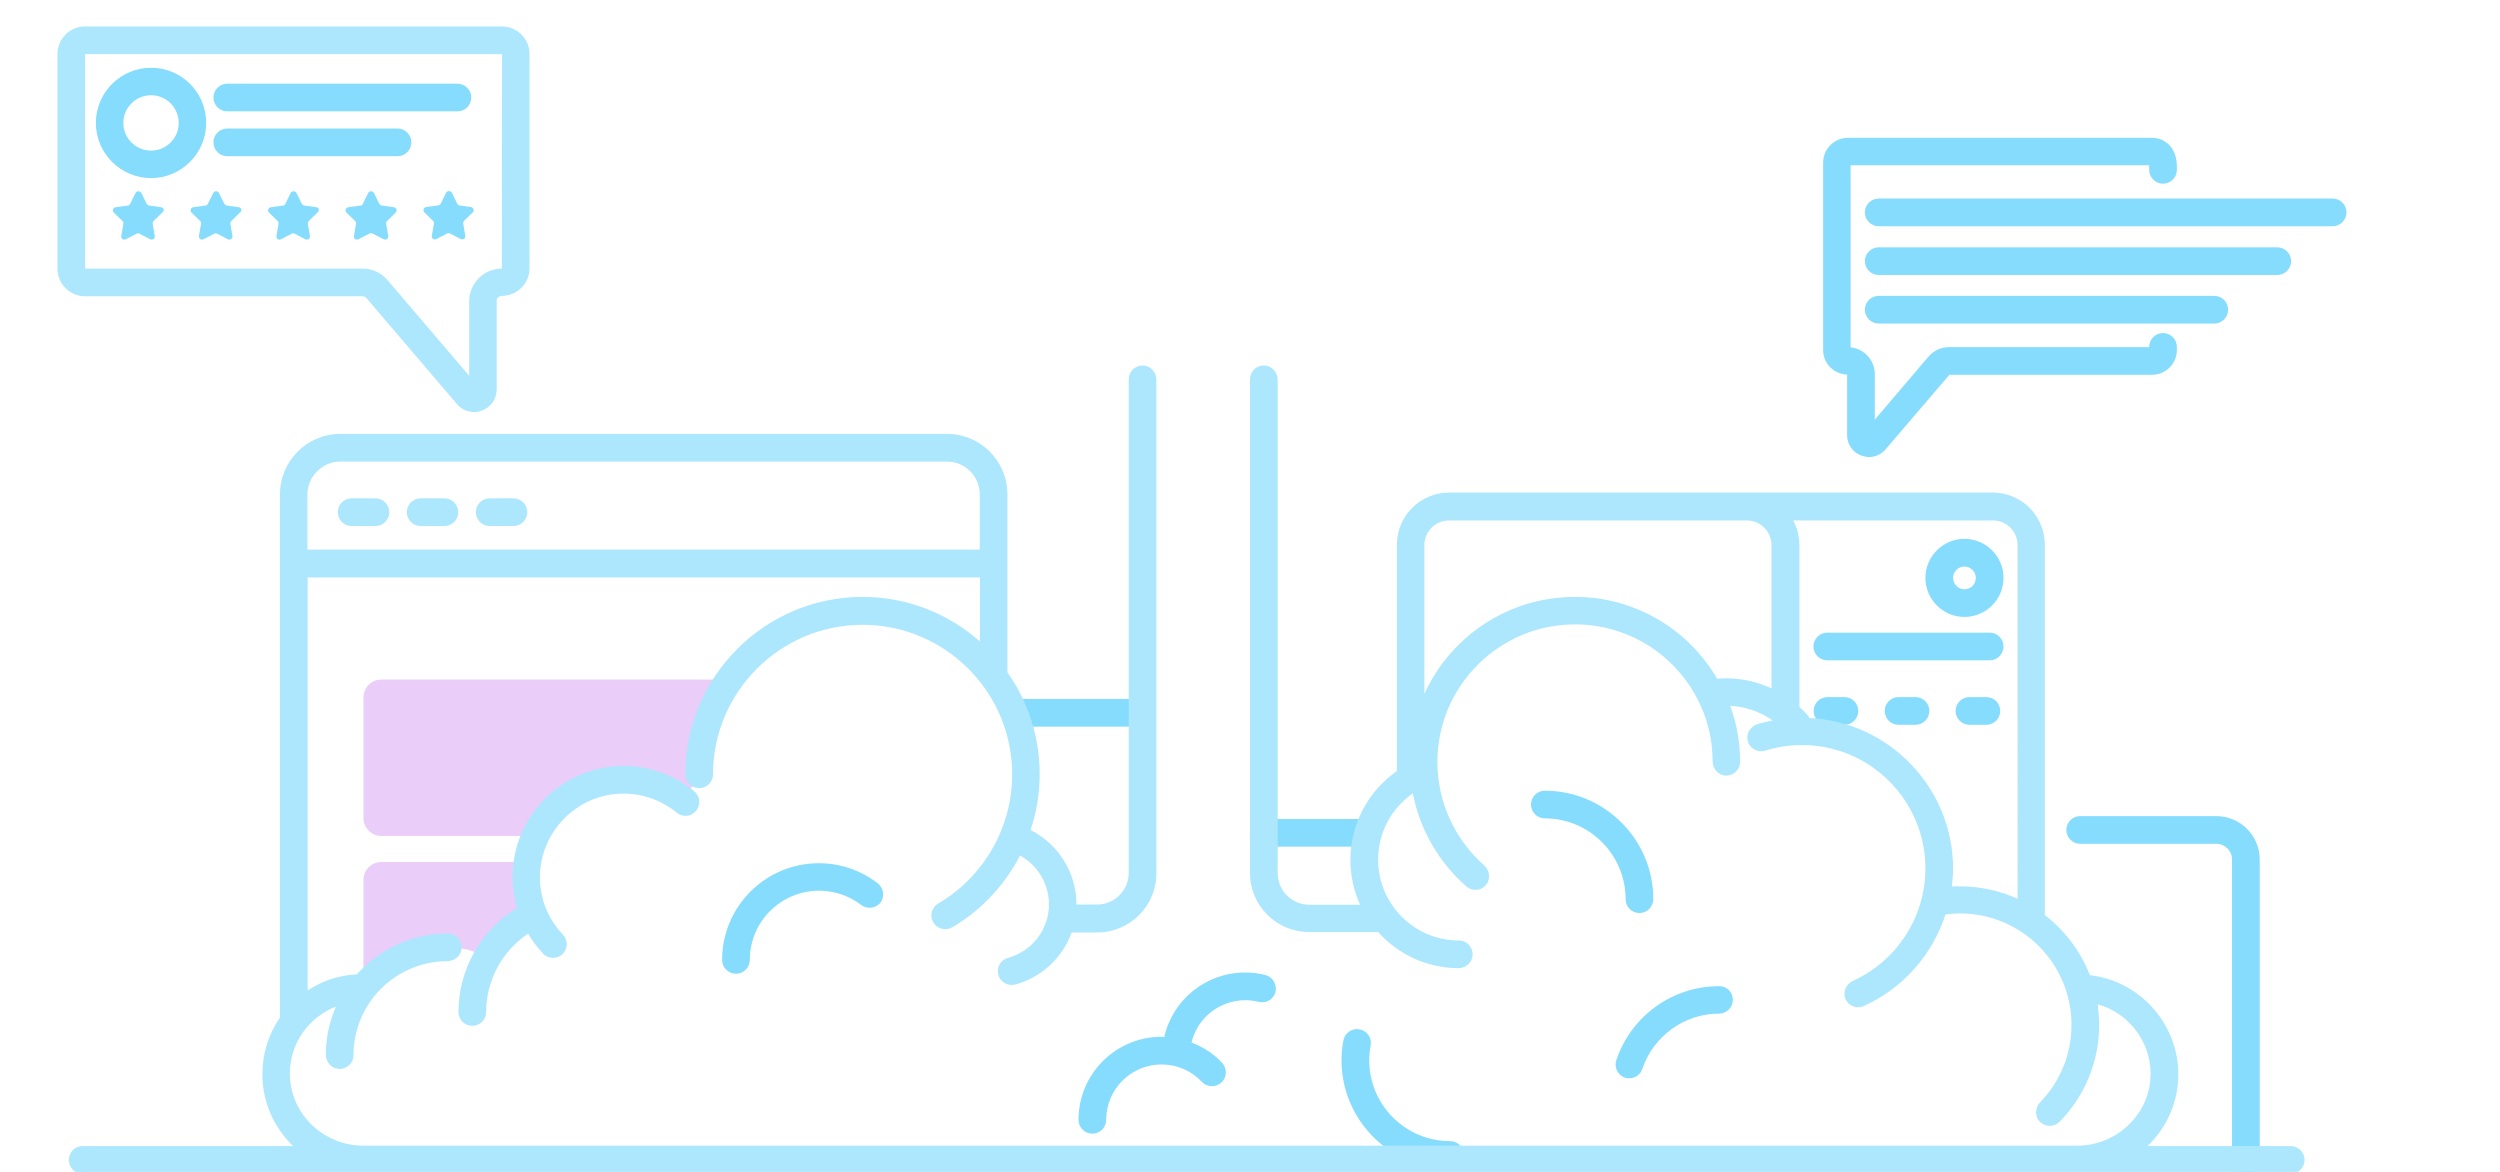 <?xml version="1.0" encoding="utf-8"?>
<!-- Generator: Adobe Illustrator 22.1.0, SVG Export Plug-In . SVG Version: 6.00 Build 0)  -->
<svg version="1.1" id="Layer_1" xmlns="http://www.w3.org/2000/svg" xmlns:xlink="http://www.w3.org/1999/xlink" x="0px" y="0px"
	 viewBox="0 0 1210 567.2" style="enable-background:new 0 0 1210 567.2;" xml:space="preserve">
<style type="text/css">
	.st0{fill:#EACEF9;}
	.st1{fill:#85DCFD;}
	.st2{fill:#ACE7FD;}
</style>
<path class="st0" d="M332.6,388.2c0-1.1,0.1-2.3,0.4-3.4c0.6-2.1,1.6-3.6,3-5.2c1.1-1.1,2.5-1.9,3.9-2.5
	c1.8-17.1,8.1-34.1,17.1-48.2H184.6c-4.8,0-8.7,3.9-8.7,8.7v58.3c0,4.8,3.9,8.7,8.7,8.7h76c-0.4-16.8,24.9-25.6,39.8-26.3
	C311,377.7,324.1,381.1,332.6,388.2L332.6,388.2z"/>
<path class="st0" d="M255.4,417.2h-70.8c-4.8,0-8.7,3.9-8.7,8.7v50.3c8.2-9.5,18.3-17,31.8-17.8c7.1-0.4,20.1-0.4,26.6,5
	c6.8-7.8,13.9-15.3,22.7-20.5c-1.3-3.1-2.3-6.4-2.5-10.2C254.1,427.2,254.2,422.1,255.4,417.2z"/>
<g>
	<path class="st1" d="M884.5,350.8h8.2c3.7,0,6.7-3,6.7-6.7s-3-6.7-6.7-6.7h-8.2c-3.7,0-6.7,3-6.7,6.7S880.8,350.8,884.5,350.8z"/>
	<path class="st1" d="M611.6,409.8h49.7c3.7,0,6.7-3,6.7-6.7s-3-6.7-6.7-6.7h-49.7c-3.7,0-6.7,3-6.7,6.7S607.9,409.8,611.6,409.8z"
		/>
	<path class="st1" d="M559.5,345c0-3.7-3-6.7-6.7-6.7h-59.5c-3.7,0-6.7,3-6.7,6.7s3,6.7,6.7,6.7h59.5
		C556.5,351.7,559.5,348.7,559.5,345z"/>
	<path class="st1" d="M78,100.3l-5.8-0.8c-0.5-0.1-0.9-0.4-1.2-0.8l-2.6-5.3c-0.6-1.1-2.2-1.1-2.8,0L63,98.7
		c-0.2,0.5-0.7,0.8-1.2,0.8l-5.8,0.8c-1.3,0.2-1.8,1.7-0.9,2.6l4.2,4.1c0.4,0.4,0.5,0.9,0.4,1.4l-1,5.8c-0.2,1.3,1.1,2.2,2.2,1.6
		l5.2-2.7c0.5-0.2,1-0.2,1.4,0l5.2,2.7c1.1,0.6,2.5-0.4,2.2-1.6l-1-5.8c-0.1-0.5,0.1-1,0.4-1.4l4.2-4.1
		C79.8,102,79.3,100.5,78,100.3z"/>
	<path class="st1" d="M115.6,100.3l-5.8-0.8c-0.5-0.1-0.9-0.4-1.2-0.8l-2.6-5.3c-0.6-1.1-2.2-1.1-2.8,0l-2.6,5.3
		c-0.2,0.5-0.7,0.8-1.2,0.8l-5.8,0.8c-1.3,0.2-1.8,1.7-0.9,2.6l4.2,4.1c0.4,0.4,0.5,0.9,0.4,1.4l-1,5.8c-0.2,1.3,1.1,2.2,2.2,1.6
		l5.2-2.7c0.4-0.2,1-0.2,1.4,0l5.2,2.7c1.1,0.6,2.5-0.4,2.2-1.6l-1-5.8c-0.1-0.5,0.1-1,0.4-1.4l4.2-4.1
		C117.4,102,116.9,100.5,115.6,100.3z"/>
	<path class="st1" d="M153.1,100.3l-5.8-0.8c-0.5-0.1-0.9-0.4-1.2-0.8l-2.6-5.3c-0.6-1.1-2.2-1.1-2.8,0l-2.6,5.3
		c-0.2,0.5-0.7,0.8-1.2,0.8l-5.8,0.8c-1.3,0.2-1.8,1.7-0.9,2.6l4.2,4.1c0.4,0.4,0.5,0.9,0.4,1.4l-1,5.8c-0.2,1.3,1.1,2.2,2.2,1.6
		l5.2-2.7c0.4-0.2,1-0.2,1.4,0l5.2,2.7c1.1,0.6,2.5-0.4,2.2-1.6l-1-5.8c-0.1-0.5,0.1-1,0.4-1.4l4.2-4.1
		C154.9,102,154.4,100.5,153.1,100.3z"/>
	<path class="st1" d="M180.5,113.1l5.2,2.7c1.1,0.6,2.5-0.4,2.2-1.6l-1-5.8c-0.1-0.5,0.1-1,0.4-1.4l4.2-4.1c0.9-0.9,0.4-2.4-0.9-2.6
		l-5.8-0.8c-0.5-0.1-0.9-0.4-1.2-0.8l-2.6-5.3c-0.6-1.1-2.2-1.1-2.8,0l-2.6,5.3c-0.2,0.5-0.7,0.8-1.2,0.8l-5.8,0.8
		c-1.3,0.2-1.8,1.7-0.9,2.6l4.2,4.1c0.4,0.4,0.5,0.9,0.4,1.4l-1,5.8c-0.2,1.3,1.1,2.2,2.2,1.6l5.2-2.7
		C179.5,112.8,180,112.8,180.5,113.1z"/>
	<path class="st1" d="M221.3,98.6l-2.6-5.3c-0.6-1.1-2.2-1.1-2.8,0l-2.6,5.3c-0.2,0.5-0.7,0.8-1.2,0.8l-5.8,0.8
		c-1.3,0.2-1.8,1.7-0.9,2.6l4.2,4.1c0.4,0.4,0.5,0.9,0.4,1.4l-1,5.8c-0.2,1.3,1.1,2.2,2.2,1.6l5.2-2.7c0.4-0.2,1-0.2,1.4,0l5.2,2.7
		c1.1,0.6,2.5-0.4,2.2-1.6l-1-5.8c-0.1-0.5,0.1-1,0.4-1.4l4.2-4.1c0.9-0.9,0.4-2.4-0.9-2.6l-5.8-0.8C222,99.4,221.5,99.1,221.3,98.6
		z"/>
	<path class="st1" d="M110,53.9h111.4c3.7,0,6.7-3,6.7-6.7s-3-6.7-6.7-6.7H110c-3.7,0-6.7,3-6.7,6.7S106.3,53.9,110,53.9z"/>
	<path class="st1" d="M110,75.6h82.4c3.7,0,6.7-3,6.7-6.7s-3-6.7-6.7-6.7H110c-3.7,0-6.7,3-6.7,6.7S106.3,75.6,110,75.6z"/>
	<path class="st1" d="M73.1,32.8c-14.7,0-26.7,12-26.7,26.7s12,26.7,26.7,26.7s26.7-12,26.7-26.7S87.9,32.8,73.1,32.8z M73.1,72.9
		c-7.4,0-13.4-6-13.4-13.4s6-13.4,13.4-13.4s13.4,6,13.4,13.4S80.5,72.9,73.1,72.9z"/>
	<path class="st1" d="M894,181.3v29.3c0,4.5,2.7,8.4,6.9,9.9c1.2,0.4,2.5,0.7,3.7,0.7c3,0,5.9-1.3,8-3.7l30.9-36.1h98.1
		c6.6,0,12-5.4,12-12v-1.5c0-3.7-3-6.7-6.7-6.7s-6.7,3-6.7,6.7v0.1h-96.9c-3.8,0-7.4,1.7-9.9,4.6l-26,30.5v-22
		c0-6.7-5.1-12.3-11.7-13V80h144.5c0,0.2,0,0.3,0,0.6v1.6c0,3.7,3,6.7,6.7,6.7s6.7-3,6.7-6.7v-1.6c0-9.6-6.2-13.9-12-13.9H894.4
		c-6.6,0-12,5.4-12,12v90.6C882.3,175.8,887.6,181.1,894,181.3z"/>
	<path class="st1" d="M1072.7,395h-65.9c-3.7,0-6.7,3-6.7,6.7s3,6.7,6.7,6.7h65.9c4.2,0,7.6,3.4,7.6,7.6v145.4c0,3.7,3,6.7,6.7,6.7
		s6.7-3,6.7-6.7V416C1093.7,404.4,1084.3,395,1072.7,395z"/>
	<path class="st1" d="M424.8,427.5c-8.2-6.3-18.1-9.7-28.5-9.7c-25.8,0-46.8,21-46.8,46.8c0,3.7,3,6.7,6.7,6.7s6.7-3,6.7-6.7
		c0-18.4,15-33.5,33.5-33.5c7.4,0,14.5,2.4,20.4,6.9c2.9,2.2,7.1,1.7,9.4-1.2C428.3,433.9,427.7,429.7,424.8,427.5z"/>
	<path class="st1" d="M612.4,471.9c-3.1-0.8-6.4-1.2-9.7-1.2c-19,0-35.1,13.1-39.2,31.2c-0.4,0-0.9-0.1-1.3-0.1
		c-22.2,0-40.2,18-40.2,40.2c0,3.7,3,6.7,6.7,6.7s6.7-3,6.7-6.7c0-14.8,12-26.8,26.8-26.8c7.4,0,14.4,3,19.5,8.4
		c2.5,2.7,6.8,2.8,9.5,0.3s2.8-6.8,0.3-9.5c-4.1-4.4-9.2-7.7-14.8-9.8c2.8-11.9,13.5-20.5,26.1-20.5c2.2,0,4.4,0.3,6.5,0.8
		c3.6,0.9,7.2-1.3,8.1-4.9C618.1,476.4,615.9,472.7,612.4,471.9z"/>
	<path class="st1" d="M701.8,552.3c-21.6,0-39.1-17.6-39.1-39.1c0-2.4,0.2-4.8,0.7-7.2c0.7-3.6-1.7-7.1-5.4-7.8
		c-3.6-0.7-7.1,1.7-7.8,5.4c-0.6,3.2-0.9,6.4-0.9,9.6c0,29,23.6,52.5,52.5,52.5c3.7,0,6.7-3,6.7-6.7S705.5,552.3,701.8,552.3z"/>
	<path class="st1" d="M793.5,441.9c3.7,0,6.7-3,6.7-6.7c0-28.9-23.6-52.5-52.5-52.5c-3.7,0-6.7,3-6.7,6.7s3,6.7,6.7,6.7
		c21.6,0,39.1,17.6,39.1,39.1C786.8,439,789.8,441.9,793.5,441.9z"/>
	<path class="st1" d="M832.1,477.3c-22.6,0-42.6,14.4-49.8,35.8c-1.2,3.5,0.7,7.3,4.2,8.5c0.7,0.2,1.4,0.3,2.1,0.3
		c2.8,0,5.4-1.8,6.3-4.6c5.4-15.9,20.3-26.7,37.1-26.7c3.7,0,6.7-3,6.7-6.7S835.8,477.3,832.1,477.3z"/>
	<path class="st1" d="M963,306.2h-78.6c-3.7,0-6.7,3-6.7,6.7s3,6.7,6.7,6.7H963c3.7,0,6.7-3,6.7-6.7S966.7,306.2,963,306.2z"/>
	<path class="st1" d="M927.1,350.8c3.7,0,6.7-3,6.7-6.7s-3-6.7-6.7-6.7h-8.2c-3.7,0-6.7,3-6.7,6.7s3,6.7,6.7,6.7H927.1z"/>
	<path class="st1" d="M961.4,350.8c3.7,0,6.7-3,6.7-6.7s-3-6.7-6.7-6.7h-8.2c-3.7,0-6.7,3-6.7,6.7s3,6.7,6.7,6.7H961.4z"/>
	<path class="st1" d="M950.8,260.8c-10.4,0-18.9,8.5-18.9,18.9s8.5,18.9,18.9,18.9s18.9-8.5,18.9-18.9S961.2,260.8,950.8,260.8z
		 M950.8,285.2c-3.1,0-5.5-2.5-5.5-5.5c0-3.1,2.5-5.5,5.5-5.5s5.5,2.5,5.5,5.5S953.9,285.2,950.8,285.2z"/>
	<path class="st1" d="M1129,96.1H909.3c-3.7,0-6.7,3-6.7,6.7s3,6.7,6.7,6.7H1129c3.7,0,6.7-3,6.7-6.7S1132.7,96.1,1129,96.1z"/>
	<path class="st1" d="M1102.2,119.7H909.3c-3.7,0-6.7,3-6.7,6.7s3,6.7,6.7,6.7h192.9c3.7,0,6.7-3,6.7-6.7S1105.9,119.7,1102.2,119.7
		z"/>
	<path class="st1" d="M909.3,156.6h162.4c3.7,0,6.7-3,6.7-6.7s-3-6.7-6.7-6.7H909.3c-3.7,0-6.7,3-6.7,6.7S905.6,156.6,909.3,156.6z"
		/>
</g>
<g>
	<path class="st2" d="M175.5,143.4c0.7,0,1.4,0.3,1.8,0.8l43.9,51.4c2.1,2.5,5.1,3.8,8.3,3.8c1.3,0,2.6-0.2,3.8-0.7
		c4.3-1.6,7.1-5.6,7.1-10.3v-42.8c0-1.3,1.1-2.4,2.5-2.4c7.4,0,13.4-6,13.4-13.4V26.2c0-7.4-6-13.4-13.4-13.4H41.2
		c-7.4,0-13.4,6-13.4,13.4V130c0,7.4,6,13.4,13.4,13.4H175.5z M41.2,26.2H243L242.9,130c-8.7,0-15.8,7.1-15.8,15.8v36.1l-39.6-46.4
		c-3-3.5-7.4-5.5-12-5.5H41.2l0,0V26.2z"/>
	<path class="st2" d="M301.8,384.1c9.4,0,18.5,3.3,25.7,9.2c2.8,2.4,7.1,2,9.4-0.9c2.4-2.8,2-7.1-0.9-9.4
		c-9.6-7.9-21.8-12.3-34.2-12.3c-29.6,0-53.7,24.1-53.7,53.7c0,5.2,0.7,10.2,2.1,15.1c-17.4,10.6-28.3,29.7-28.3,50.3
		c0,3.7,3,6.7,6.7,6.7s6.7-3,6.7-6.7c0-15.3,7.8-29.6,20.3-37.9c2,3.4,4.4,6.6,7.2,9.6c1.3,1.4,3.1,2.1,4.8,2.1
		c1.7,0,3.3-0.6,4.6-1.8c2.7-2.5,2.8-6.8,0.2-9.5c-7.2-7.5-11.1-17.4-11.1-27.8C261.5,402.2,279.6,384.1,301.8,384.1z"/>
	<path class="st2" d="M170.2,254.6h11.5c3.7,0,6.7-3,6.7-6.7s-3-6.7-6.7-6.7h-11.5c-3.7,0-6.7,3-6.7,6.7S166.5,254.6,170.2,254.6z"
		/>
	<path class="st2" d="M203.6,254.6h11.5c3.7,0,6.7-3,6.7-6.7s-3-6.7-6.7-6.7h-11.5c-3.7,0-6.7,3-6.7,6.7S199.9,254.6,203.6,254.6z"
		/>
	<path class="st2" d="M237,254.6h11.5c3.7,0,6.7-3,6.7-6.7s-3-6.7-6.7-6.7H237c-3.7,0-6.7,3-6.7,6.7S233.4,254.6,237,254.6z"/>
	<path class="st2" d="M1039.4,554.7c9.2-8.8,14.9-21.1,14.9-34.8c0-24.4-18.7-45.2-42.8-47.9c-4.5-11.6-12.1-21.6-21.8-29.1V263.7
		c0-14-11.3-25.3-25.3-25.3h-119h-144c-14,0-25.3,11.3-25.3,25.3v46.5v63c-13.9,9.7-22.5,25.6-22.5,43.1c0,7.7,1.7,15,4.7,21.6
		h-24.6c-8.4,0-15.3-6.8-15.3-15.3V183.9c0-3.7-2.8-6.9-6.5-7c-3.8-0.1-6.9,2.9-6.9,6.7v238.9c0,15.8,12.8,28.6,28.6,28.6H667
		c9.6,10.7,23.4,17.4,38.8,17.5c3.4,0,6.4-2.4,6.9-5.8c0.5-4.1-2.6-7.6-6.6-7.6c-21.6,0-39.1-17.6-39.1-39.1
		c0-13,6.4-24.9,16.8-32.1c3.4,17.3,12.4,33.2,25.9,45c1.3,1.1,2.8,1.7,4.4,1.7c1.9,0,3.9-0.8,5.2-2.5c2.3-2.8,1.7-7-1-9.4
		c-14.4-12.7-22.6-30.9-22.6-50c0-36.7,29.9-66.6,66.6-66.6c24.9,0,47.5,13.7,59.1,35.8c5,9.5,7.5,19.7,7.5,30.5
		c0,3.6,2.8,6.8,6.4,6.9c3.8,0.1,6.9-2.9,6.9-6.7c0-9.3-1.6-18.5-4.8-27.1c7.4,0.4,14.5,2.8,20.6,7.1c-2.4,0.5-4.8,1-7.2,1.7
		c-3.3,1-5.6,4.3-5,7.7c0.7,4,4.8,6.4,8.6,5.2c5.7-1.8,11.7-2.7,17.8-2.7c32.9,0,59.7,26.8,59.7,59.7c0,23.4-13.7,44.7-35,54.4
		c-3.3,1.5-5,5.2-3.8,8.5c1,2.7,3.6,4.3,6.3,4.3c0.9,0,1.9-0.2,2.7-0.6c19.1-8.6,33.3-25,39.5-44.3c2.4-0.3,4.7-0.5,7.1-0.5
		c29.7,0,53.9,24.2,53.9,53.9c0,14-5.3,27.3-15.1,37.4c-2.6,2.7-2.8,7.2,0,9.7c1.3,1.2,3,1.8,4.6,1.8c1.7,0,3.5-0.7,4.8-2
		c12.3-12.6,19.1-29.3,19.1-46.9c0-3.4-0.3-6.7-0.7-9.9c15.9,4.4,27.2,19.9,25.4,37.2c-1.9,17.8-17.4,31.2-35.3,31.2H175.8
		c-19.3,0-35.4-15.4-35.5-34.7c-0.1-14.9,9.2-27.5,22.3-32.6c-3.1,7.1-4.9,15-4.9,23.3c0,3.4,2.5,6.4,5.9,6.8
		c4.1,0.5,7.5-2.7,7.5-6.6c0-25.1,20.3-45.4,45.4-45.5c3.1,0,5.9-2,6.7-5c1.1-4.4-2.2-8.4-6.5-8.4c-17.5,0-33.2,7.7-44,19.8
		c-8.8,0.4-16.9,3.2-23.8,7.8V279.5h325.4v31c-15.1-13.4-35-21.6-56.8-21.6c-47.2,0-85.7,38.4-85.8,85.6c0,3.4,2.5,6.5,5.9,6.9
		c4.1,0.5,7.5-2.7,7.5-6.6c0-39.9,32.5-72.4,72.4-72.4s72.4,32.5,72.4,72.4c0,25.6-13.7,49.6-35.8,62.5c-3.2,1.9-4.3,6-2.4,9.1
		c1.2,2.1,3.5,3.3,5.8,3.3c1.1,0,2.3-0.3,3.4-0.9c14.2-8.3,25.4-20.5,32.8-34.7c8.5,4.6,14,13.7,14,23.6c0,12.1-8.1,22.7-19.8,25.9
		c-3.6,1-5.7,4.6-4.7,8.2c0.8,3,3.5,4.9,6.4,4.9c0.6,0,1.2-0.1,1.8-0.2c12.9-3.5,22.9-13.1,27.3-25.2h12.4
		c15.8,0,28.6-12.8,28.6-28.6V183.9c0-3.7-2.8-6.9-6.5-7c-3.8-0.1-6.9,2.9-6.9,6.7v238.9c0,8.4-6.8,15.3-15.3,15.3h-10
		c0-0.1,0-0.2,0-0.2c0-15.2-8.8-29.1-22.2-35.9c2.9-8.6,4.4-17.7,4.4-27.1c0-18.3-5.8-35.3-15.6-49.2v-86.1
		c0-16.2-13.1-29.3-29.3-29.3H164.8c-16.2,0-29.3,13.1-29.3,29.3v253.2c-5.4,7.8-8.5,17.2-8.5,27.4c0,13.7,5.7,26,14.9,34.8H40
		c-3.7,0-6.7,3-6.7,6.7l0,0c0,3.7,3,6.7,6.7,6.7h1068.7c3.7,0,6.7-3,6.7-6.7l0,0c0-3.7-3-6.7-6.7-6.7L1039.4,554.7L1039.4,554.7z
		 M762.2,288.9c-32.3,0-60.2,19.3-72.8,46.9v-25.5v-46.5c0-6.6,5.4-11.9,11.9-11.9h144.2c6.6,0,11.9,5.4,11.9,11.9v69.4
		c-6.8-3.2-14.3-4.9-22-4.9c-1.4,0-2.9,0.1-4.3,0.2C816.8,304,790.8,288.9,762.2,288.9z M944.7,429.1c0.3-2.8,0.6-5.7,0.6-8.6
		c0-39.1-30.9-71.2-69.6-73c-0.3-0.6-0.6-1.1-1-1.6c-1.2-1.3-2.5-2.6-3.8-3.8v-78.3c0-4.3-1.1-8.4-3-11.9h96.7
		c6.6,0,11.9,5.4,11.9,11.9V435c-8.4-3.8-17.8-6-27.7-6C947.4,428.9,946.1,429,944.7,429.1z M164.8,223.4h293.5
		c8.8,0,15.9,7.1,15.9,15.9V266H148.8v-26.7C148.8,230.6,156,223.4,164.8,223.4z"/>
</g>
</svg>
